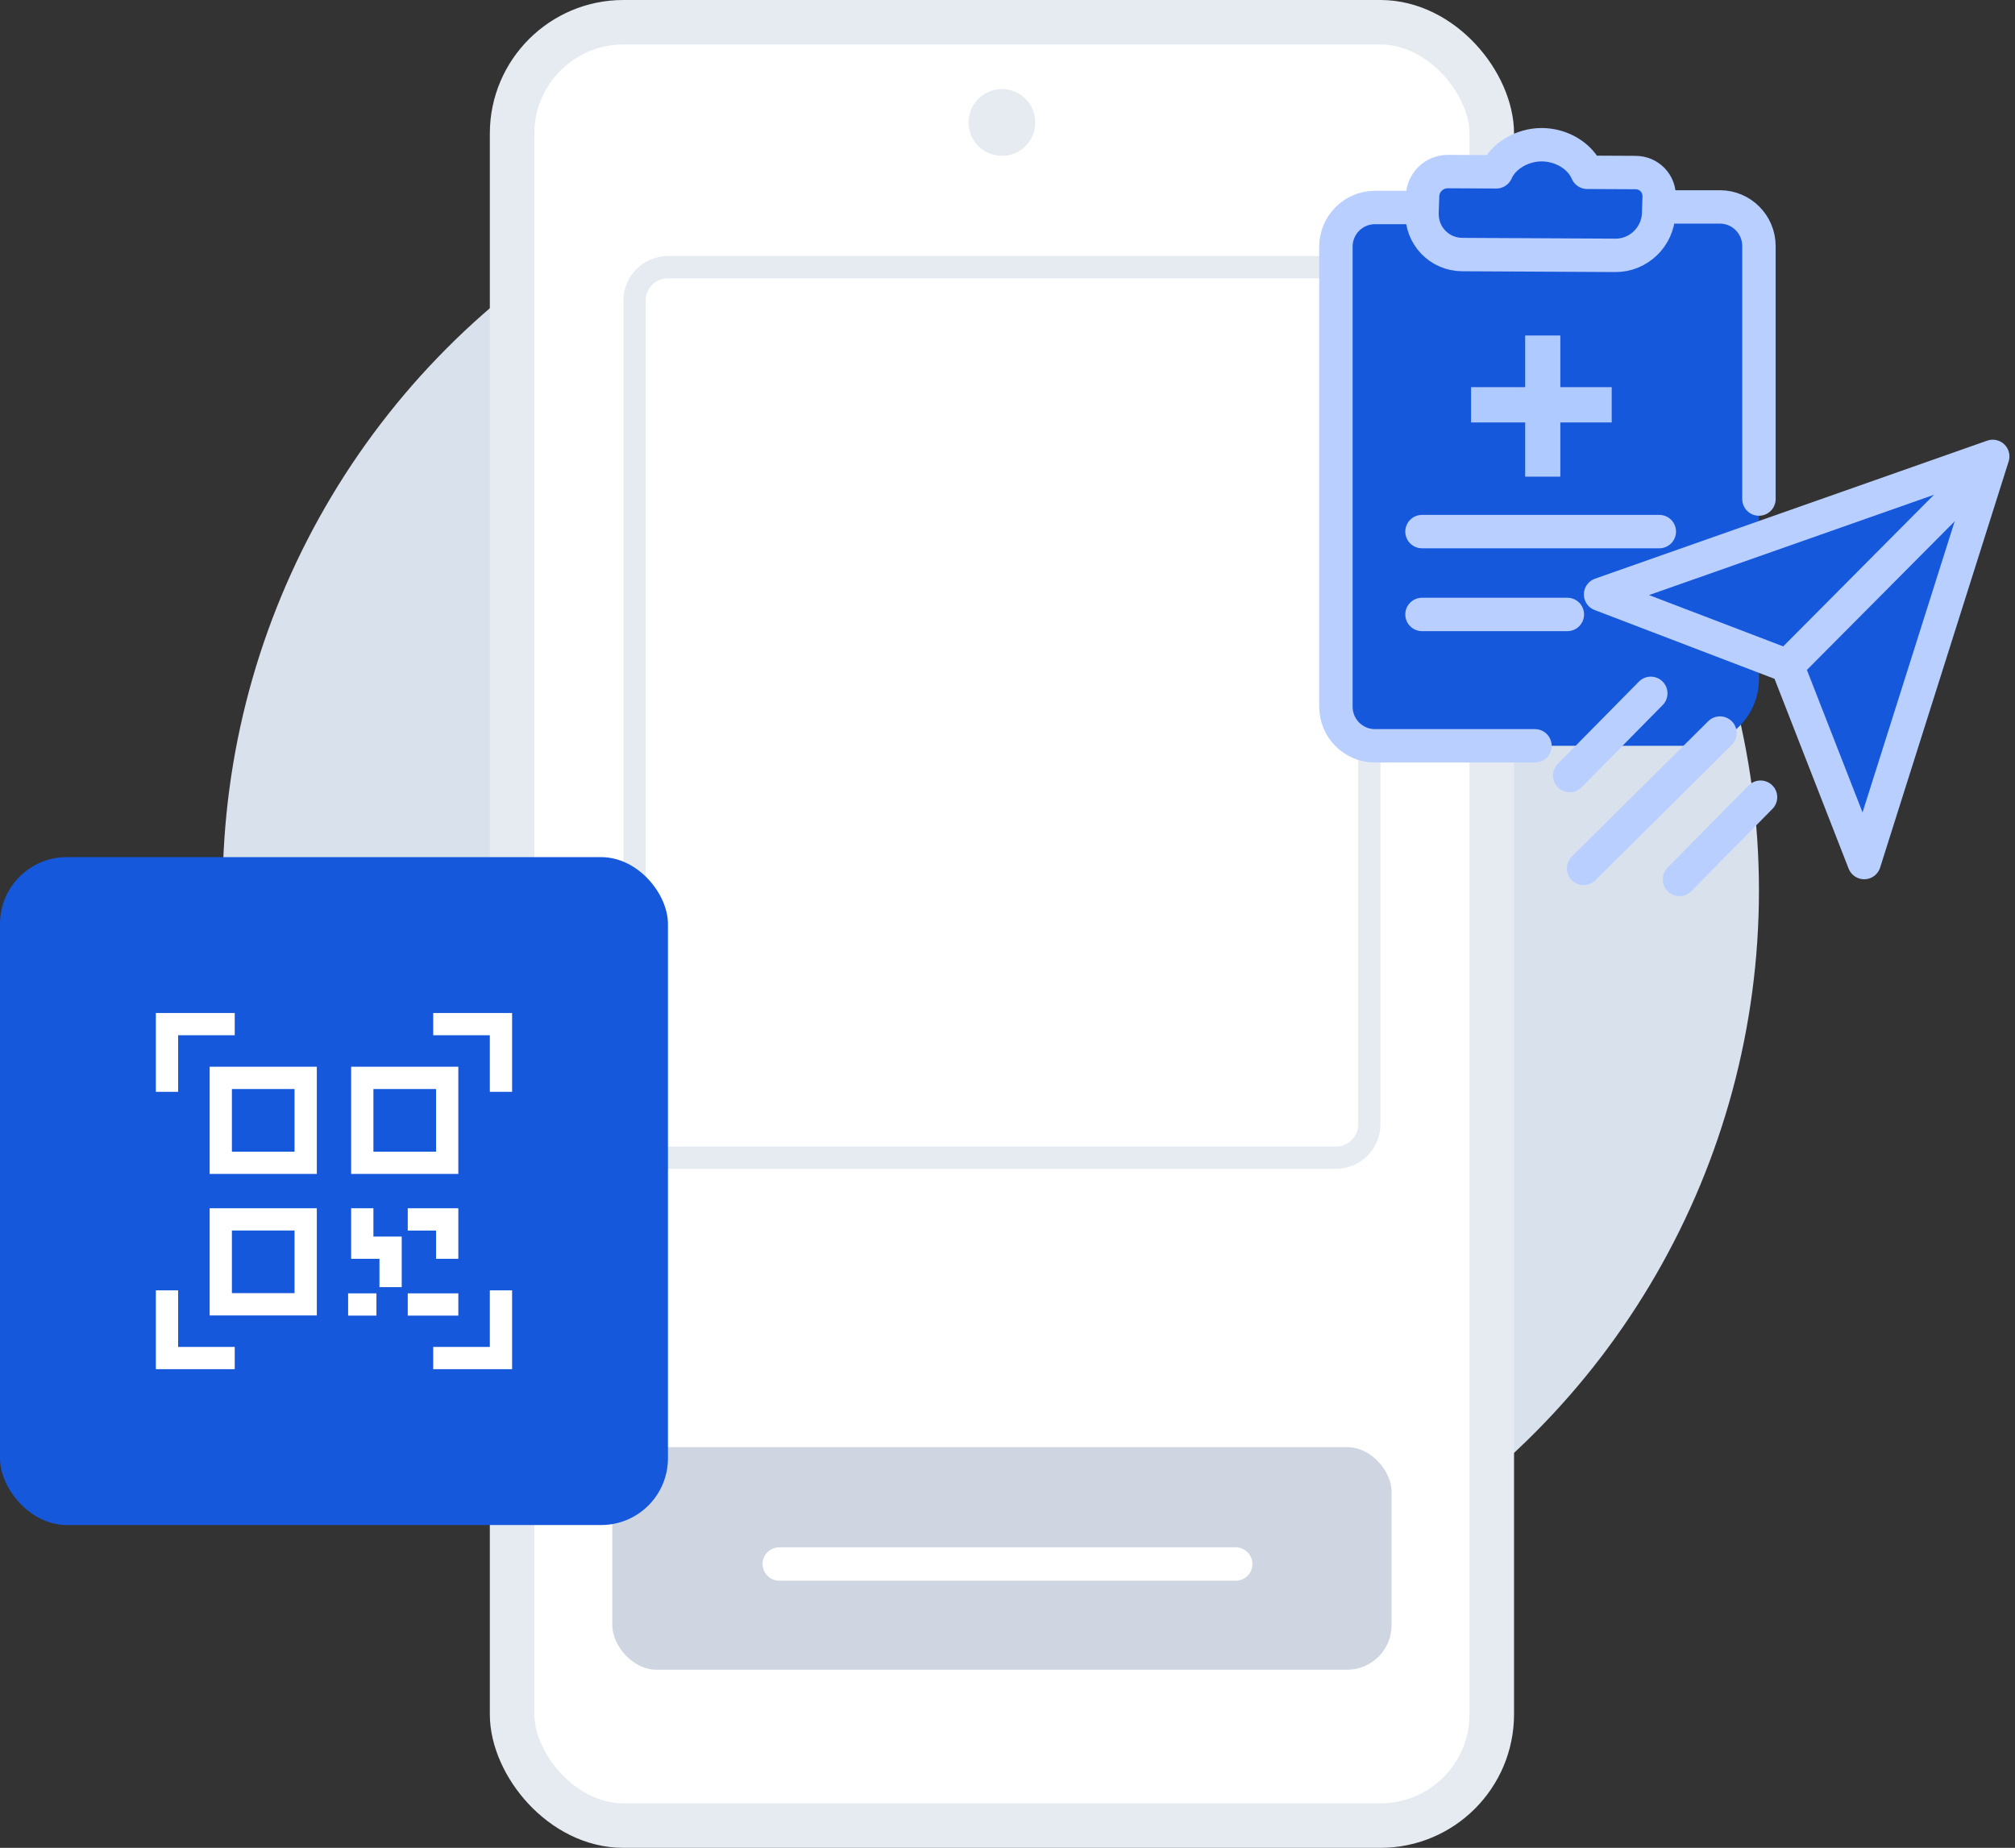 <?xml version="1.0" encoding="UTF-8"?>
<svg width="181px" height="166px" viewBox="0 0 181 166" version="1.1" xmlns="http://www.w3.org/2000/svg" xmlns:xlink="http://www.w3.org/1999/xlink">
    <rect x="0" y="0" width="181" height="166" fill="#333333" stroke="none"/>
    <title>Group 7</title>
    <g id="Page-1" stroke="none" stroke-width="1" fill="none" fill-rule="evenodd">
        <g id="Lab-Data-Management" transform="translate(-383, -1726)">
            <g id="Group-7" transform="translate(383, 1726)">
                <circle id="Oval" fill="#D8E1EC" cx="89" cy="80" r="69"></circle>
                <rect id="Rectangle" stroke="#E6EBF2" stroke-width="4" fill="#FFFFFF" x="46" y="2" width="88" height="162" rx="10"></rect>
                <circle id="Oval" fill="#E6EBF2" cx="90" cy="11" r="3"></circle>
                <path d="M120,24 C120.828,24 121.578,24.336 122.121,24.879 C122.664,25.422 123,26.172 123,27 L123,27 L123,101 C123,101.828 122.664,102.578 122.121,103.121 C121.578,103.664 120.828,104 120,104 L120,104 L60,104 C59.172,104 58.422,103.664 57.879,103.121 C57.336,102.578 57,101.828 57,101 L57,101 L57,27 C57,26.172 57.336,25.422 57.879,24.879 C58.422,24.336 59.172,24 60,24 L60,24 Z" id="Rectangle" stroke="#E6EBF2" stroke-width="2"></path>
                <rect id="Rectangle-Copy-4" fill="#CFD6E1" x="55" y="130" width="70" height="20" rx="4"></rect>
                <rect id="Rectangle" fill="#1658DC" x="0" y="77" width="60" height="60" rx="6"></rect>
                <g id="Group" transform="translate(15, 92)" stroke="#FFFFFF" stroke-width="2">
                    <g id="Clipped" stroke-linecap="square">
                        <g id="Group" transform="translate(15, 15) scale(-1, 1) rotate(-180) translate(-15, -15) translate(0, 0)">
                            <polyline id="Path" points="0 24.915 0 30 5.085 30"></polyline>
                            <polyline id="Path" points="24.915 30 30 30 30 24.915"></polyline>
                            <polyline id="Path" points="5.085 0 0 0 0 5.085"></polyline>
                            <polyline id="Path" points="30 5.085 30 0 24.915 0"></polyline>
                        </g>
                    </g>
                    <path d="M12.458,17.542 L4.831,17.542 L4.831,25.169 L12.458,25.169 L12.458,17.542 Z M25.169,17.542 L17.542,17.542 L17.542,25.169 L25.169,25.169 L25.169,17.542 Z M12.458,4.831 L4.831,4.831 L4.831,12.458 L12.458,12.458 L12.458,4.831 Z" id="Shape" stroke-linecap="square" transform="translate(15, 15) scale(-1, 1) rotate(-180) translate(-15, -15) "></path>
                    <polyline id="Path" stroke-linecap="square" transform="translate(18.814, 20.085) scale(-1, 1) rotate(-180) translate(-18.814, -20.085) " points="17.542 22.627 17.542 20.085 20.085 20.085 20.085 17.542"></polyline>
                    <line x1="22.627" y1="25.188" x2="25.17" y2="25.188" id="Path" stroke-linecap="square" transform="translate(23.898, 25.188) scale(-1, 1) rotate(-180) translate(-23.898, -25.188) "></line>
                    <polyline id="Path" stroke-linecap="square" transform="translate(23.898, 18.814) scale(-1, 1) rotate(-180) translate(-23.898, -18.814) " points="22.627 20.085 25.17 20.085 25.17 17.542"></polyline>
                    <line x1="16.271" y1="25.188" x2="18.814" y2="25.188" id="Path" transform="translate(17.542, 25.188) scale(-1, 1) rotate(-180) translate(-17.542, -25.188) "></line>
                </g>
                <g id="Group-6" transform="translate(120, 13)">
                    <rect id="Rectangle" fill="#1658DC" x="0" y="6" width="38" height="48" rx="6"></rect>
                    <g id="Report-Dispatch-&amp;-Delivery">
                        <g id="Group-26">
                            <polygon id="Rectangle-103" fill="#AFCAFF" fill-rule="nonzero" points="17.001 23.479 17.001 17.139 20.159 17.139 20.159 23.479 20.159 29.82 17.001 29.82"></polygon>
                            <polygon id="Rectangle-103" fill="#AFCAFF" fill-rule="nonzero" transform="translate(18.458, 23.365) rotate(90) translate(-18.458, -23.365) " points="16.873 17.049 20.043 17.049 20.043 29.682 16.873 29.682"></polygon>
                            <line x1="7.732" y1="34.755" x2="29.05" y2="34.755" id="Path-1418" stroke="#B8CFFF" stroke-width="3" stroke-linecap="round" stroke-linejoin="round"></line>
                            <line x1="7.732" y1="42.198" x2="20.79" y2="42.198" id="Path-1418-Copy" stroke="#B8CFFF" stroke-width="3" stroke-linecap="round" stroke-linejoin="round"></line>
                            <path d="M18.485,0 C20.217,0 21.935,0.978 22.568,2.478 L26.919,2.501 C28.131,2.507 29.08,3.483 29.038,4.708 C29.038,4.708 29.003,5.737 28.987,6.191 L28.987,6.202 C28.916,8.276 27.18,9.949 25.116,9.939 L24.956,9.938 C24.436,9.935 22.735,9.926 21.035,9.918 L20.358,9.914 C19.575,9.91 18.826,9.906 18.232,9.903 C17.638,9.9 16.889,9.896 16.106,9.892 L15.429,9.889 C13.729,9.88 12.028,9.871 11.509,9.869 L11.348,9.868 L11.348,9.868 C9.281,9.857 7.664,8.159 7.735,6.082 L7.786,4.596 C7.827,3.385 8.829,2.407 10.055,2.414 L14.408,2.436 C15.059,0.96 16.769,0 18.485,0 Z" id="Combined-Shape-Copy" stroke="#B8CFFF" stroke-width="3" fill="#1658DC" stroke-linecap="round" stroke-linejoin="round"></path>
                            <path d="M17.881,54 L3.505,54 C1.569,54 0,52.425 0,50.481 L0,9.159 C0,7.215 1.569,5.64 3.505,5.64 L7.732,5.64 L7.732,5.64" id="Path-8" stroke="#B8CFFF" stroke-width="3" stroke-linecap="round"></path>
                            <path d="M29.365,5.589 L34.495,5.589 C36.431,5.589 38,7.165 38,9.108 L38,31.832 L38,31.832" id="Path-8" stroke="#B8CFFF" stroke-width="3" stroke-linecap="round"></path>
                        </g>
                        <g id="Group-10" transform="translate(21, 28)" stroke="#B8CFFF" stroke-width="3">
                            <polygon id="Path-214" fill="#1658DC" fill-rule="nonzero" stroke-linecap="round" stroke-linejoin="round" points="38 0 26.453 36.487 19.555 18.817 2.774 12.4"></polygon>
                            <line x1="19.555" y1="18.817" x2="36.46" y2="1.814" id="Path-215"></line>
                            <line x1="17.142" y1="30.615" x2="9.858" y2="38" id="Path-216" stroke-linecap="round"></line>
                            <line x1="7.284" y1="21.286" x2="0" y2="28.671" id="Path-216" stroke-linecap="round"></line>
                            <line x1="13.5" y1="24.854" x2="1.247" y2="37.013" id="Path-217" stroke-linecap="round"></line>
                        </g>
                    </g>
                </g>
                <line x1="70" y1="140.5" x2="111" y2="140.5" id="Path-2" stroke="#FFFFFF" stroke-width="3" stroke-linecap="round" stroke-linejoin="round"></line>
            </g>
        </g>
    </g>
</svg>